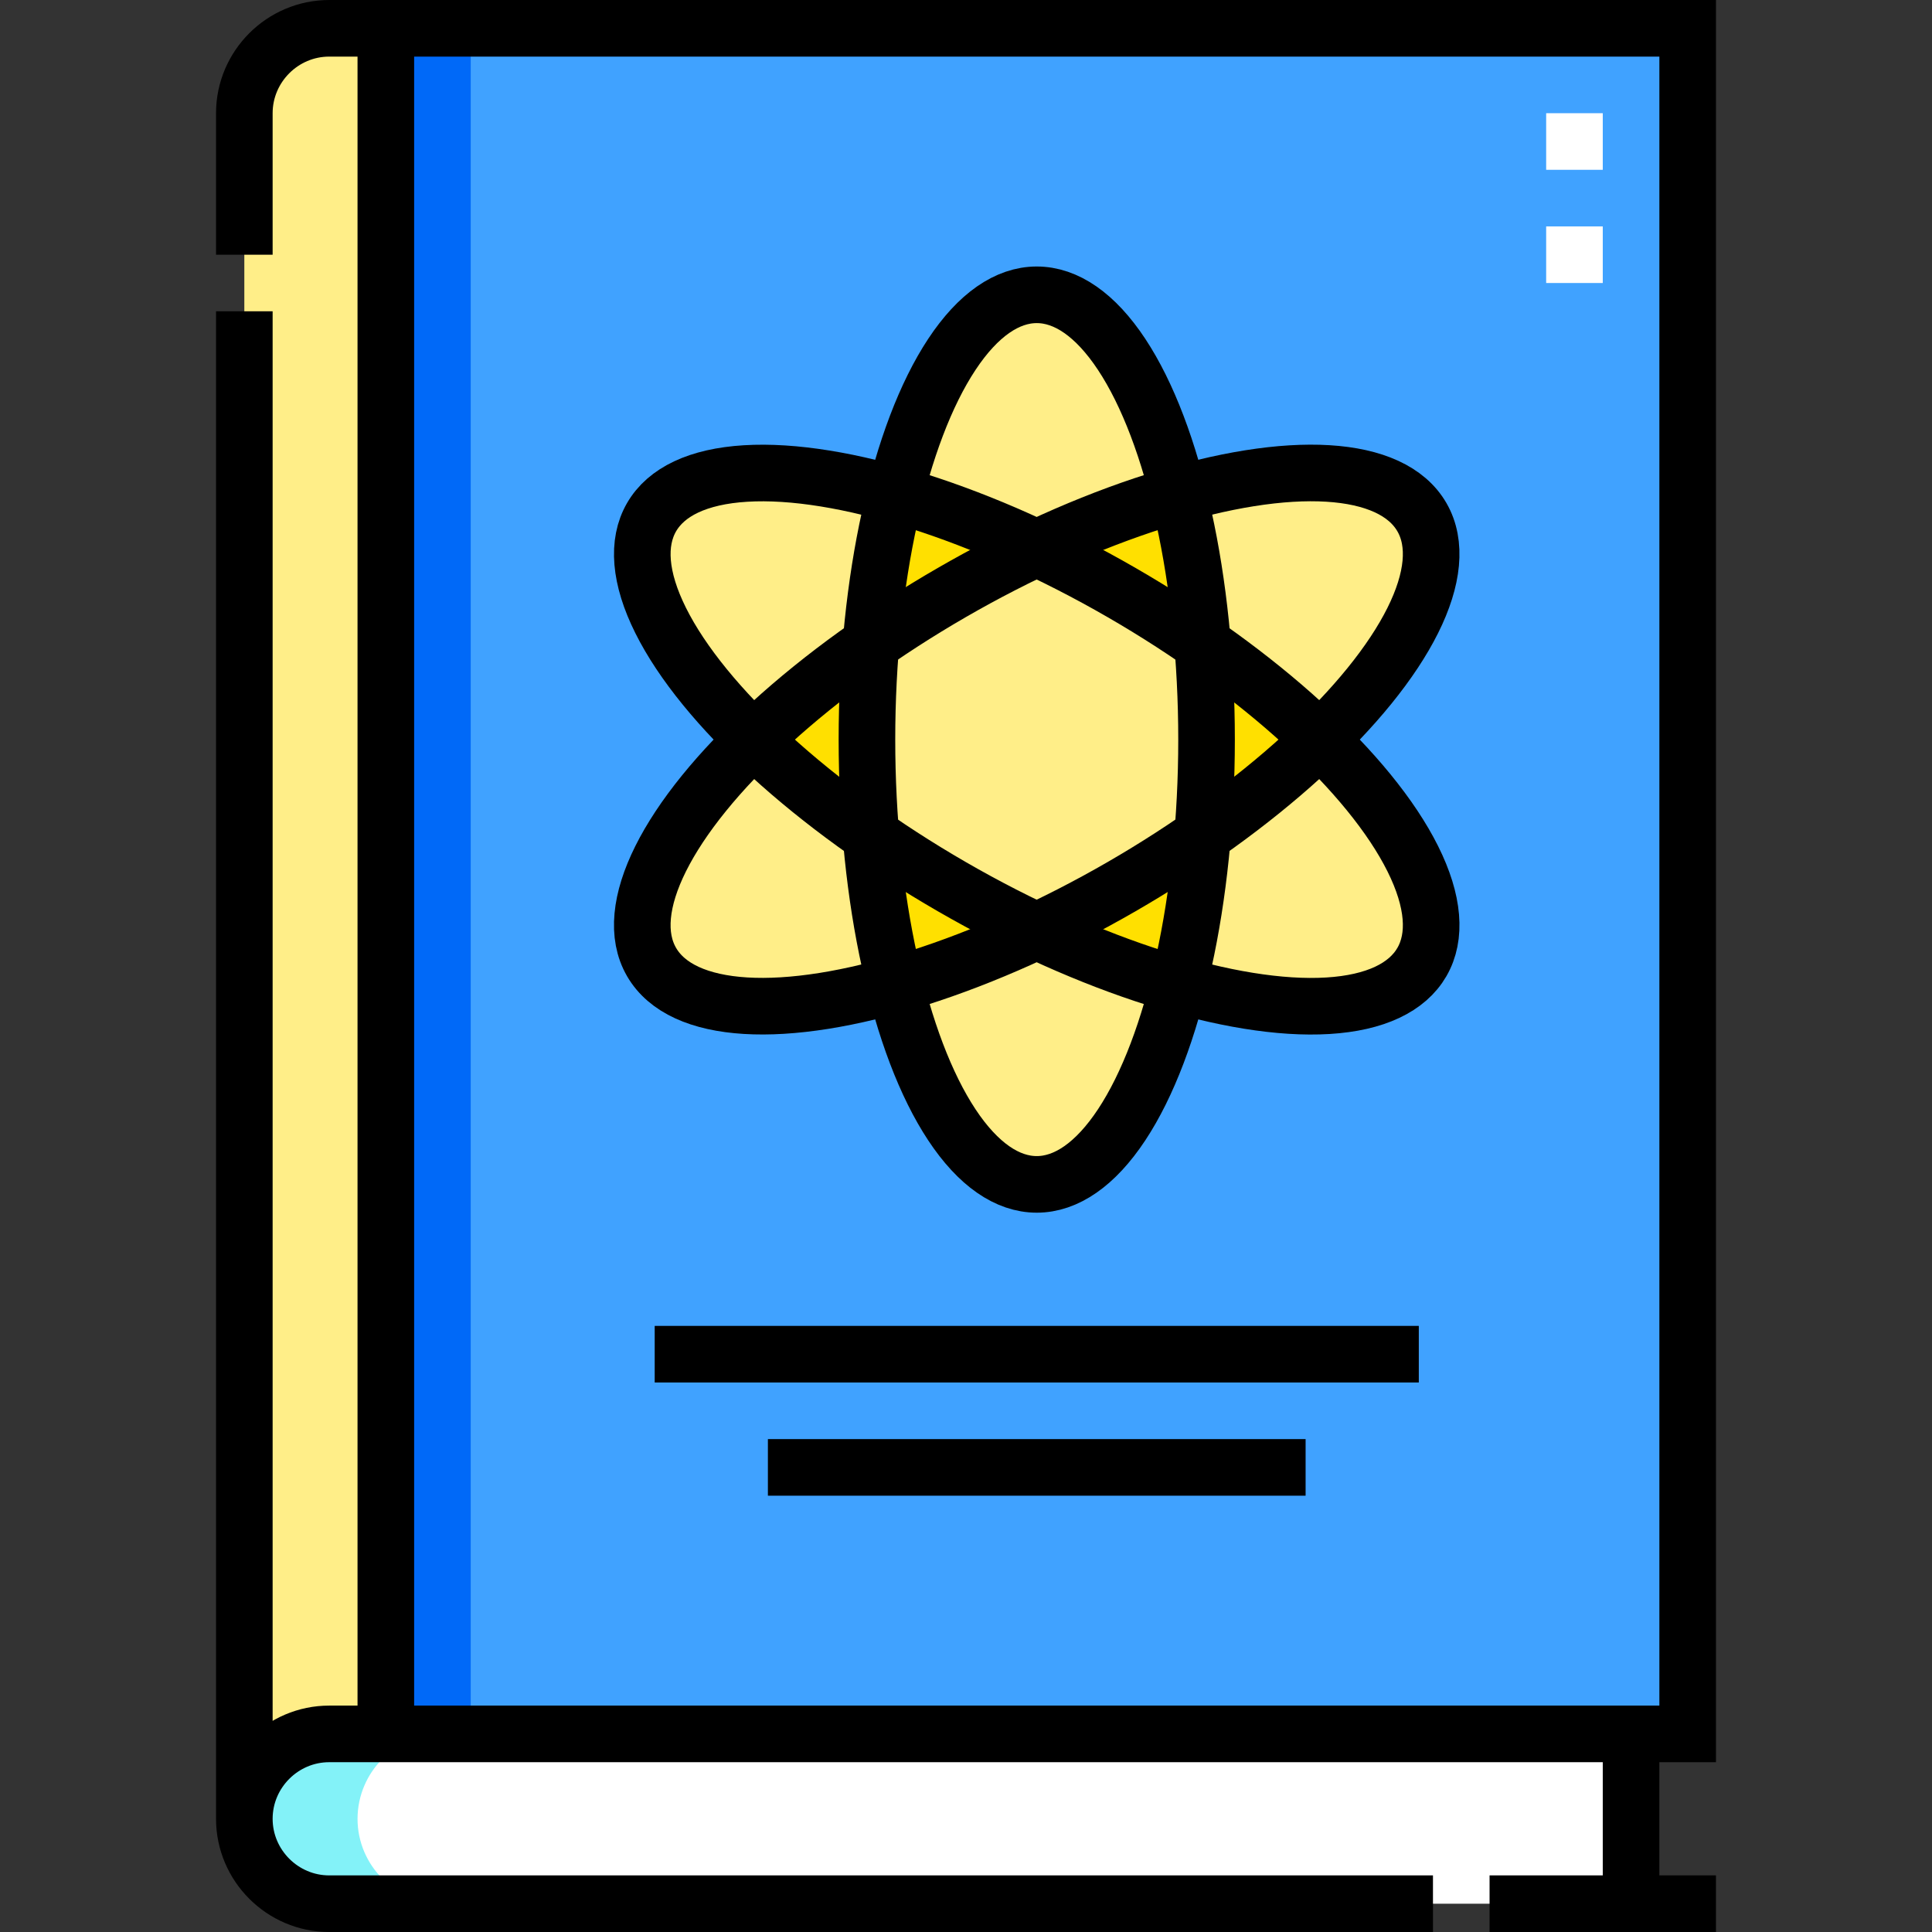 <svg xmlns="http://www.w3.org/2000/svg" xmlns:xlink="http://www.w3.org/1999/xlink" id="Capa_1" x="0px" y="0px" viewBox="0 0 512 512" style="enable-background:new 0 0 512 512;" xml:space="preserve" width="512" height="512"><rect x="0" y="0" width="512" height="512" fill="#333333" stroke="none"/><g>	<g>		<path style="fill-rule:evenodd;clip-rule:evenodd;fill:#FFFFFF;" d="M87.25,459.5c-12.401,0-22.469,10.113-22.5,22.5&#10;&#9;&#9;&#9;c0,12.375,10.125,22.5,22.5,22.5h345v-45H87.25z"></path>		<path style="fill-rule:evenodd;clip-rule:evenodd;fill:#40A2FF;" d="M102.25,7.5l0,452h345l0-452H102.25L102.25,7.5z&#10;&#9;&#9;&#9; M274.749,313.874c-15.678,0-29.484-21.002-37.54-52.852c-31.611,8.948-56.702,7.493-64.542-6.085&#10;&#9;&#9;&#9;c-7.839-13.578,3.447-36.035,27.002-58.937c-23.555-22.902-34.841-45.359-27.002-58.937c7.839-13.578,32.931-15.033,64.542-6.084&#10;&#9;&#9;&#9;c8.056-31.85,21.862-52.853,37.54-52.853c15.678,0,29.484,21.003,37.54,52.853c31.611-8.948,56.703-7.493,64.542,6.084&#10;&#9;&#9;&#9;c7.839,13.578-3.447,36.035-27.002,58.937c23.555,22.902,34.841,45.359,27.002,58.937c-7.839,13.578-32.931,15.033-64.542,6.085&#10;&#9;&#9;&#9;C304.233,292.872,290.428,313.874,274.749,313.874z"></path>		<path style="fill-rule:evenodd;clip-rule:evenodd;fill:#FFEE88;" d="M102.249,459.5l0-452h-15c-12.375,0-22.5,10.125-22.5,22.5&#10;&#9;&#9;&#9;v451.886c0.062-12.324,10.162-22.387,22.5-22.387H102.249z"></path>		<path style="fill-rule:evenodd;clip-rule:evenodd;fill:#FFEE88;" d="M172.667,254.937c7.839,13.578,32.931,15.033,64.542,6.085&#10;&#9;&#9;&#9;c-3.005-11.881-5.21-25.272-6.414-39.645c-11.845-8.229-22.339-16.834-31.126-25.377&#10;&#9;&#9;&#9;C176.114,218.902,164.828,241.359,172.667,254.937z"></path>		<path style="fill-rule:evenodd;clip-rule:evenodd;fill:#FFEE88;" d="M199.669,196c8.786-8.543,19.281-17.148,31.126-25.377&#10;&#9;&#9;&#9;c1.204-14.373,3.409-27.763,6.414-39.644c-31.611-8.948-56.702-7.493-64.542,6.084C164.828,150.641,176.114,173.098,199.669,196z"></path>		<path style="fill-rule:evenodd;clip-rule:evenodd;fill:#FFEE88;" d="M237.209,130.979c11.792,3.338,24.491,8.123,37.54,14.267&#10;&#9;&#9;&#9;c13.049-6.144,25.749-10.929,37.54-14.267c-8.056-31.85-21.862-52.853-37.54-52.853&#10;&#9;&#9;&#9;C259.071,78.126,245.266,99.129,237.209,130.979z"></path>		<path style="fill-rule:evenodd;clip-rule:evenodd;fill:#FFEE88;" d="M312.29,130.979c3.005,11.881,5.21,25.272,6.414,39.644&#10;&#9;&#9;&#9;c11.845,8.229,22.339,16.834,31.126,25.377c23.555-22.902,34.841-45.359,27.002-58.937&#10;&#9;&#9;&#9;C368.992,123.485,343.901,122.03,312.29,130.979z"></path>		<path style="fill-rule:evenodd;clip-rule:evenodd;fill:#FFEE88;" d="M349.83,196c-8.786,8.543-19.281,17.148-31.126,25.377&#10;&#9;&#9;&#9;c-1.204,14.373-3.409,27.763-6.414,39.645c31.611,8.948,56.703,7.493,64.542-6.085C384.671,241.359,373.385,218.902,349.83,196z"></path>		<path style="fill-rule:evenodd;clip-rule:evenodd;fill:#FFEE88;" d="M312.29,261.022c-11.792-3.338-24.491-8.124-37.54-14.267&#10;&#9;&#9;&#9;c-13.049,6.144-25.748,10.93-37.54,14.267c8.056,31.85,21.862,52.852,37.54,52.852&#10;&#9;&#9;&#9;C290.428,313.874,304.233,292.872,312.29,261.022z"></path>		<path style="fill-rule:evenodd;clip-rule:evenodd;fill:#FFEE88;" d="M274.749,246.755c7.421-3.494,14.955-7.427,22.5-11.783&#10;&#9;&#9;&#9;c7.545-4.356,14.718-8.914,21.455-13.594c0.684-8.174,1.045-16.665,1.045-25.377c0-8.712-0.361-17.203-1.045-25.377&#10;&#9;&#9;&#9;c-6.736-4.68-13.91-9.238-21.455-13.594c-7.545-4.356-15.079-8.289-22.5-11.783c-7.421,3.494-14.955,7.427-22.5,11.783&#10;&#9;&#9;&#9;c-7.545,4.356-14.718,8.914-21.455,13.594c-0.685,8.174-1.045,16.665-1.045,25.377c0,8.712,0.361,17.204,1.045,25.377&#10;&#9;&#9;&#9;c6.736,4.68,13.91,9.238,21.455,13.594S267.329,243.261,274.749,246.755z"></path>		<path style="fill-rule:evenodd;clip-rule:evenodd;fill:#FFE000;" d="M319.749,196c0,8.712-0.361,17.204-1.045,25.377&#10;&#9;&#9;&#9;c-6.736,4.68-13.91,9.238-21.455,13.594c-7.545,4.356-15.079,8.289-22.5,11.783c-7.421-3.494-14.955-7.427-22.5-11.783&#10;&#9;&#9;&#9;s-14.718-8.914-21.455-13.594c-0.685-8.174-1.045-16.665-1.045-25.377c0-8.712,0.361-17.203,1.045-25.377&#10;&#9;&#9;&#9;c6.736-4.68,13.91-9.238,21.455-13.594c7.545-4.356,15.079-8.289,22.5-11.783c7.421,3.494,14.955,7.427,22.5,11.783&#10;&#9;&#9;&#9;c7.545,4.356,14.718,8.914,21.455,13.594C319.389,178.797,319.749,187.288,319.749,196L319.749,196z M274.749,145.246&#10;&#9;&#9;&#9;c-13.049-6.144-25.748-10.929-37.54-14.267c-3.005,11.881-5.21,25.272-6.414,39.644c-11.845,8.229-22.339,16.834-31.126,25.377&#10;&#9;&#9;&#9;c8.786,8.543,19.281,17.148,31.126,25.377c1.204,14.373,3.409,27.763,6.414,39.645c11.792-3.338,24.491-8.124,37.54-14.267&#10;&#9;&#9;&#9;c13.049,6.144,25.749,10.93,37.54,14.267c3.005-11.881,5.21-25.272,6.414-39.645c11.845-8.229,22.339-16.834,31.126-25.377&#10;&#9;&#9;&#9;c-8.786-8.543-19.281-17.148-31.126-25.377c-1.204-14.373-3.409-27.763-6.414-39.644&#10;&#9;&#9;&#9;C300.498,134.316,287.799,139.102,274.749,145.246z"></path>		<path style="fill-rule:evenodd;clip-rule:evenodd;fill:#83F2F8;" d="M87.25,459.5c-12.401,0-22.469,10.113-22.5,22.5&#10;&#9;&#9;&#9;c0,12.375,10.125,22.5,22.5,22.5h30c-12.375,0-22.5-10.125-22.5-22.5c0.031-12.387,10.099-22.5,22.5-22.5H87.25z"></path>		<rect x="102.25" y="7.5" style="fill-rule:evenodd;clip-rule:evenodd;fill:#0069F8;" width="22.5" height="452"></rect>		<path style="fill-rule:evenodd;clip-rule:evenodd;fill:none;stroke:#FFFFFF;stroke-width:15;stroke-miterlimit:22.926;" d="&#10;&#9;&#9;&#9;M417.25,45V30 M417.25,75V60"></path>	</g>	<g>		<path style="fill-rule:evenodd;clip-rule:evenodd;fill:none;stroke:#000000;stroke-width:15;stroke-miterlimit:22.926;" d="&#10;&#9;&#9;&#9;M64.75,482V82.5 M64.75,67.5V30c0-12.375,10.125-22.5,22.5-22.5h360l0,452h-360c-12.375,0-22.5,10.125-22.5,22.5&#10;&#9;&#9;&#9;c0,12.375,10.125,22.5,22.5,22.5H379.75 M394.75,504.5h59.999 M432.25,459.5v45"></path>		<path style="fill-rule:evenodd;clip-rule:evenodd;fill:none;stroke:#000000;stroke-width:15;stroke-miterlimit:22.926;" d="&#10;&#9;&#9;&#9;M203.5,388.874h142.499 M173.5,358.874h202.498"></path>					<ellipse style="fill-rule:evenodd;clip-rule:evenodd;fill:none;stroke:#000000;stroke-width:15;stroke-miterlimit:22.926;" cx="274.749" cy="196" rx="45" ry="117.874"></ellipse>					<ellipse transform="matrix(0.5 -0.866 0.866 0.5 -32.366 335.94)" style="fill-rule:evenodd;clip-rule:evenodd;fill:none;stroke:#000000;stroke-width:15;stroke-miterlimit:22.926;" cx="274.749" cy="196" rx="45" ry="117.874"></ellipse>					<ellipse transform="matrix(0.866 -0.5 0.5 0.866 -61.191 163.634)" style="fill-rule:evenodd;clip-rule:evenodd;fill:none;stroke:#000000;stroke-width:15;stroke-miterlimit:22.926;" cx="274.749" cy="196" rx="117.874" ry="45"></ellipse>					<line style="fill-rule:evenodd;clip-rule:evenodd;fill:none;stroke:#000000;stroke-width:15;stroke-miterlimit:22.926;" x1="102.25" y1="7.5" x2="102.249" y2="459.5"></line>	</g></g></svg>